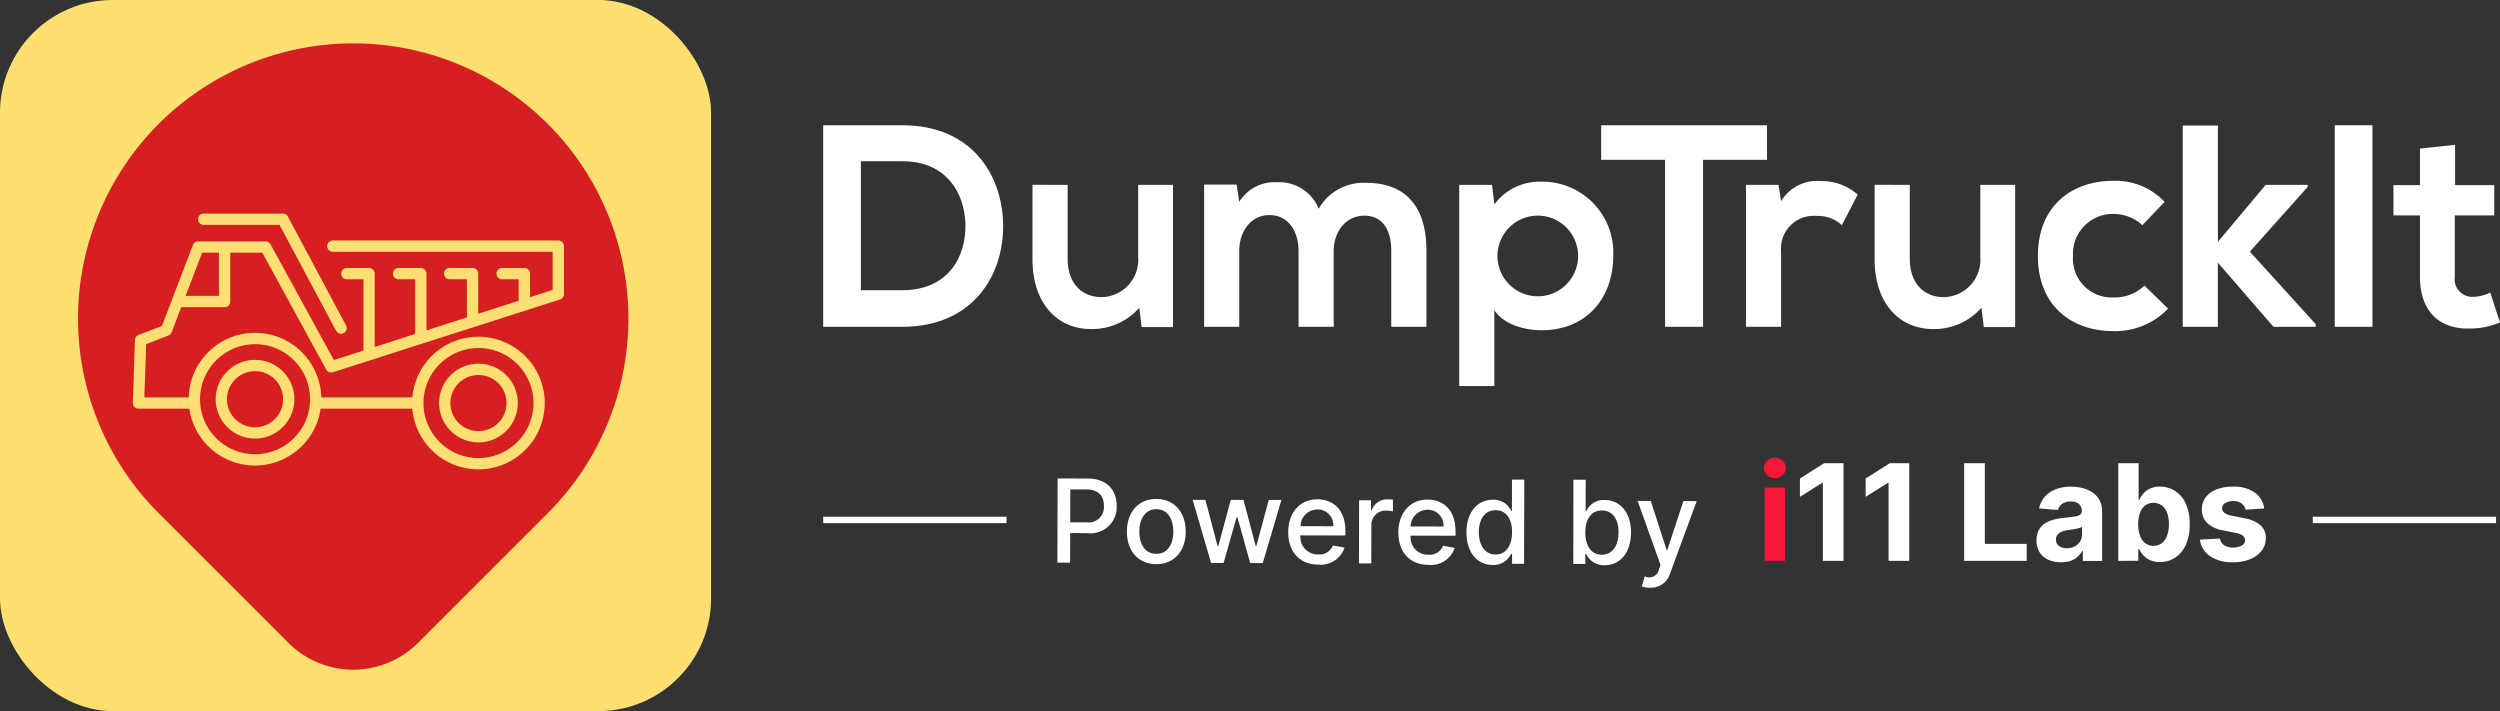 <svg xmlns="http://www.w3.org/2000/svg" width="288.289" height="82" viewBox="0 0 288.289 82">
  <rect x="0" y="0" width="288.289" height="82" fill="#333333" stroke="none"/>
  <g id="dti_logo" data-name="dti logo" transform="translate(-3568 98)">
    <rect id="Rectangle_19254" data-name="Rectangle 19254" width="82" height="82" rx="13" transform="translate(3568 -98)" fill="#fedf72"/>
    <g id="DTI_RED_LOGO" data-name="DTI RED LOGO" transform="translate(3577 -93)">
      <g id="Group_7641" data-name="Group 7641" transform="translate(0 0)">
        <g id="Group_7635" data-name="Group 7635">
          <path id="Path_951" data-name="Path 951" d="M608.313,372.321a31.731,31.731,0,0,1,.716,44.139l-.716.74-14.96,14.956a10.577,10.577,0,0,1-14.445.476l-.508-.476L563.437,417.2a31.732,31.732,0,0,1,44.876-44.876Z" transform="translate(-554.143 -363.027)" fill="#d61f20"/>
          <g id="Group_7634" data-name="Group 7634" transform="translate(6.321 19.627)">
            <path id="Path_952" data-name="Path 952" d="M638.566,490.22H612.534a.651.651,0,0,0,0,1.3h25.382v4.406l-2.609.836v-2.721a.651.651,0,0,0-.651-.651h-2.6a.651.651,0,0,0,0,1.3H634v2.487l-4.667,1.495v-4.633a.651.651,0,0,0-.651-.651h-2.6a.651.651,0,1,0,0,1.3h1.952v4.4l-4.667,1.5v-6.545a.651.651,0,0,0-.651-.651h-2.6a.651.651,0,0,0,0,1.3h1.952V501L617.4,502.5v-8.456a.651.651,0,0,0-.651-.651h-2.6a.651.651,0,0,0,0,1.3H616.1v8.222l-3.412,1.093-7.3-13.344a.651.651,0,0,0-.571-.339h-7.773a.651.651,0,0,0-.608.418l-3.57,9.327-2.7,1.042a.651.651,0,0,0-.416.585l-.246,7.246a.651.651,0,0,0,.651.673h5.87a7.646,7.646,0,0,0,15.135,0h10.579a7.647,7.647,0,1,0,0-1.3h-10.5a7.644,7.644,0,0,0-15.283,0h-5.122l.208-6.144,2.565-.991a.651.651,0,0,0,.373-.374l1.108-2.895h5a.651.651,0,0,0,.651-.651v-5.634h3.7l7.369,13.477a.651.651,0,0,0,.77.308l26.192-8.391a.651.651,0,0,0,.452-.62v-5.532A.651.651,0,0,0,638.566,490.22Zm-9.2,12.4a6.345,6.345,0,1,1-6.345,6.345A6.353,6.353,0,0,1,629.362,502.622Zm-25.764-.444a6.345,6.345,0,1,1-6.346,6.346A6.353,6.353,0,0,1,603.6,502.178Zm-4.163-5.567h-3.848l1.907-4.983h1.941Z" transform="translate(-589.51 -487.114)" fill="#fedf73"/>
            <path id="Path_953" data-name="Path 953" d="M632.414,474.144h8.708l6.516,12.2a.651.651,0,1,0,1.148-.613l-6.7-12.542a.65.65,0,0,0-.574-.344h-9.1a.651.651,0,1,0,0,1.3Z" transform="translate(-624.211 -472.843)" fill="#fedf73"/>
            <path id="Path_954" data-name="Path 954" d="M647.484,576.318a4.538,4.538,0,1,0-4.538-4.538A4.543,4.543,0,0,0,647.484,576.318Zm0-7.774a3.236,3.236,0,1,1-3.236,3.236A3.24,3.24,0,0,1,647.484,568.545Z" transform="translate(-633.396 -550.371)" fill="#fedf73"/>
            <path id="Path_955" data-name="Path 955" d="M791.636,578.8a4.538,4.538,0,1,0-4.537-4.538A4.543,4.543,0,0,0,791.636,578.8Zm0-7.773a3.236,3.236,0,1,1-3.236,3.236A3.239,3.239,0,0,1,791.636,571.031Z" transform="translate(-751.784 -552.413)" fill="#fedf73"/>
          </g>
        </g>
      </g>
    </g>
    <g id="Group_7671" data-name="Group 7671" transform="translate(3662.93 -83.557)">
      <g id="Group_7664" data-name="Group 7664" transform="translate(0)">
        <path id="Path_1069" data-name="Path 1069" d="M302.5,903.7c.1,5.877-3.486,11.82-11.62,11.82h-9.13V892.278h9.13C298.852,892.278,302.4,897.955,302.5,903.7Zm-16.4,7.6h4.781c5.279,0,7.37-3.851,7.271-7.636-.1-3.619-2.225-7.237-7.271-7.237H286.1Z" transform="translate(-281.754 -892.278)" fill="#fff"/>
        <path id="Path_1070" data-name="Path 1070" d="M402.7,925.565v8.565c0,2.491,1.362,4.383,3.951,4.383a4.306,4.306,0,0,0,4.183-4.582v-8.366h4.017v16.4h-3.619l-.266-2.225a7.3,7.3,0,0,1-5.545,2.457c-3.917,0-6.773-2.955-6.773-8.035v-8.6Z" transform="translate(-374.514 -918.692)" fill="#fff"/>
        <path id="Path_1071" data-name="Path 1071" d="M505.38,940.783v-8.765c0-2.158-1.129-4.117-3.354-4.117-2.191,0-3.486,1.959-3.486,4.117v8.765h-4.05v-16.4h3.751l.3,1.993a4.741,4.741,0,0,1,4.316-2.258,4.9,4.9,0,0,1,4.848,3.055,5.927,5.927,0,0,1,5.478-2.988c4.648,0,6.939,2.855,6.939,7.768v8.832H516.07v-8.832c0-2.158-.9-3.984-3.087-3.984s-3.553,1.892-3.553,4.051v8.765Z" transform="translate(-450.566 -917.542)" fill="#fff"/>
        <path id="Path_1072" data-name="Path 1072" d="M636.959,947.369V924.162h3.784l.266,2.257a6.5,6.5,0,0,1,5.312-2.622,8.186,8.186,0,0,1,8.4,8.565c0,4.781-3.021,8.566-8.267,8.566-1.727,0-4.283-.532-5.444-2.324v8.765Zm13.711-15.007a4.648,4.648,0,1,0-9.3,0,4.648,4.648,0,0,0,9.3,0Z" transform="translate(-563.619 -917.289)" fill="#fff"/>
        <path id="Path_1073" data-name="Path 1073" d="M723.606,896.262h-7.37v-3.984h19.124v3.984h-7.371v19.257h-4.382Z" transform="translate(-626.528 -892.278)" fill="#fff"/>
        <path id="Path_1074" data-name="Path 1074" d="M800.868,923.906l.3,1.892a4.824,4.824,0,0,1,4.615-2.324,6.212,6.212,0,0,1,4.216,1.56l-1.826,3.519a4.047,4.047,0,0,0-2.922-1.062,3.776,3.776,0,0,0-4.083,4.15v8.633h-4.05V923.906Z" transform="translate(-690.709 -917.033)" fill="#fff"/>
        <path id="Path_1075" data-name="Path 1075" d="M873.04,925.565v8.565c0,2.491,1.362,4.383,3.951,4.383a4.306,4.306,0,0,0,4.183-4.582v-8.366h4.017v16.4h-3.619l-.266-2.225a7.3,7.3,0,0,1-5.545,2.457c-3.917,0-6.773-2.955-6.773-8.035v-8.6Z" transform="translate(-747.742 -918.692)" fill="#fff"/>
        <path id="Path_1076" data-name="Path 1076" d="M975.172,938.054a8.422,8.422,0,0,1-6.308,2.589c-4.747,0-8.7-2.855-8.7-8.665s3.951-8.665,8.7-8.665a7.774,7.774,0,0,1,5.91,2.424l-2.557,2.689a4.971,4.971,0,0,0-3.287-1.295,4.6,4.6,0,0,0-4.715,4.847,4.459,4.459,0,0,0,4.648,4.781,4.921,4.921,0,0,0,3.586-1.361Z" transform="translate(-820.092 -916.905)" fill="#fff"/>
        <path id="Path_1077" data-name="Path 1077" d="M1045.1,892.44v13.413l5.511-6.574h4.847v.233l-6.673,7.47,7.6,8.366v.3h-4.88l-6.408-7.4v7.4h-4.051V892.44Z" transform="translate(-884.273 -892.406)" fill="#fff"/>
        <path id="Path_1078" data-name="Path 1078" d="M1125.949,915.519V892.278h4.35v23.241Z" transform="translate(-951.647 -892.278)" fill="#fff"/>
        <path id="Path_1079" data-name="Path 1079" d="M1165.856,903.215v4.648h4.515v3.486h-4.549v7.072a2.032,2.032,0,0,0,2.125,2.324,4.624,4.624,0,0,0,1.959-.5l1.128,3.453a9.05,9.05,0,0,1-3.353.7c-3.552.133-5.876-1.892-5.876-5.976v-7.072h-3.055v-3.486h3.055v-4.217Z" transform="translate(-977.676 -900.957)" fill="#fff"/>
      </g>
      <g id="Group_7670" data-name="Group 7670" transform="translate(27.004 38.327)">
        <g id="Group_7668" data-name="Group 7668" transform="translate(0 2.403)">
          <path id="Path_1085" data-name="Path 1085" d="M412.564,1089.542l3.461.009c2.257.005,3.358,1.365,3.354,3.152a3.017,3.017,0,0,1-3.374,3.144l-1.991-.005-.008,3.414-1.465,0Zm3.311,5.062a1.777,1.777,0,0,0,2.029-1.905c0-1.1-.588-1.889-2.039-1.893l-1.839,0-.009,3.8Z" transform="translate(-412.54 -1089.542)" fill="#fff"/>
          <path id="Path_1086" data-name="Path 1086" d="M451.337,1104.738c.006-2.266,1.351-3.766,3.4-3.761s3.391,1.511,3.385,3.777-1.351,3.752-3.4,3.747S451.331,1106.99,451.337,1104.738Zm5.358.008c0-1.394-.619-2.581-1.952-2.584s-1.971,1.18-1.974,2.574.62,2.571,1.961,2.574S456.691,1106.145,456.695,1104.746Z" transform="translate(-443.326 -1098.616)" fill="#fff"/>
          <path id="Path_1087" data-name="Path 1087" d="M488.089,1101.485l1.465,0,1.414,5.352h.072l1.445-5.345,1.465,0,1.409,5.328h.071l1.431-5.321,1.465,0-2.156,7.277-1.446,0-1.467-5.261h-.109l-1.493,5.254-1.441,0Z" transform="translate(-472.49 -1099.019)" fill="#fff"/>
          <path id="Path_1088" data-name="Path 1088" d="M541.449,1104.973c.006-2.238,1.346-3.78,3.376-3.775,1.651,0,3.221,1.036,3.215,3.668v.5l-5.177-.013a2,2,0,0,0,2.062,2.2,1.648,1.648,0,0,0,1.681-1.034l1.341.245a2.891,2.891,0,0,1-3.039,1.96C542.758,1108.717,541.443,1107.235,541.449,1104.973Zm5.2-.67a1.8,1.8,0,0,0-1.82-1.934,1.956,1.956,0,0,0-1.963,1.925Z" transform="translate(-514.833 -1098.791)" fill="#fff"/>
          <path id="Path_1089" data-name="Path 1089" d="M580.983,1101.326l1.37,0,0,1.157h.076a1.893,1.893,0,0,1,1.852-1.261,5.843,5.843,0,0,1,.6.034l0,1.356a3.369,3.369,0,0,0-.74-.087,1.637,1.637,0,0,0-1.744,1.636l-.011,4.447-1.417,0Z" transform="translate(-546.19 -1098.813)" fill="#fff"/>
          <path id="Path_1090" data-name="Path 1090" d="M602.979,1105.124c.006-2.238,1.346-3.78,3.375-3.775,1.651,0,3.221,1.036,3.215,3.668v.5l-5.177-.013a2,2,0,0,0,2.062,2.2,1.646,1.646,0,0,0,1.681-1.034l1.341.245a2.89,2.89,0,0,1-3.039,1.961C604.288,1108.868,602.973,1107.386,602.979,1105.124Zm5.2-.67a1.8,1.8,0,0,0-1.82-1.935,1.956,1.956,0,0,0-1.963,1.925Z" transform="translate(-563.659 -1098.911)" fill="#fff"/>
          <path id="Path_1091" data-name="Path 1091" d="M641,1096.237c.006-2.361,1.3-3.748,3.063-3.743a2.194,2.194,0,0,1,2.092,1.281h.085l.009-3.608,1.418,0-.024,9.71-1.385,0,0-1.133h-.119a2.225,2.225,0,0,1-2.109,1.271C642.263,1100.01,640.991,1098.594,641,1096.237Zm5.258,0c0-1.522-.658-2.533-1.9-2.537-1.28,0-1.928,1.081-1.932,2.527s.653,2.576,1.919,2.579C645.571,1098.809,646.252,1097.767,646.255,1096.236Z" transform="translate(-593.827 -1090.038)" fill="#fff"/>
          <path id="Path_1092" data-name="Path 1092" d="M700.649,1090.251l1.418,0-.009,3.608h.085a2.19,2.19,0,0,1,2.1-1.27c1.758,0,3.053,1.4,3.047,3.758s-1.288,3.767-3.052,3.762a2.224,2.224,0,0,1-2.1-1.28h-.118l0,1.134-1.385,0Zm3.269,8.651c1.266,0,1.932-1.11,1.936-2.569s-.638-2.534-1.923-2.537c-1.238,0-1.9,1.005-1.908,2.527S702.7,1098.9,703.918,1098.9Z" transform="translate(-641.144 -1090.104)" fill="#fff"/>
          <path id="Path_1093" data-name="Path 1093" d="M737.07,1111.954l.344-1.161a1.145,1.145,0,0,0,1.648-.831l.176-.483-2.646-7.384,1.517,0,1.83,5.657h.076l1.858-5.647,1.532.018-3.031,8.233a2.336,2.336,0,0,1-2.337,1.753A2.69,2.69,0,0,1,737.07,1111.954Z" transform="translate(-669.684 -1099.504)" fill="#fff"/>
        </g>
        <g id="Group_7669" data-name="Group 7669" transform="translate(81.475 0)">
          <path id="Path_1094" data-name="Path 1094" d="M808.413,1080.275a1.263,1.263,0,0,1-.894-.346,1.126,1.126,0,0,1,0-1.674,1.318,1.318,0,0,1,1.784,0,1.13,1.13,0,0,1,0,1.674A1.257,1.257,0,0,1,808.413,1080.275Zm-1.177,9.535v-8.447h2.343v8.447Z" transform="translate(-807.148 -1077.905)" fill="#f71735"/>
          <path id="Path_1095" data-name="Path 1095" d="M832.282,1081.021v11.262H829.9v-9h-.066l-2.579,1.616v-2.112l2.788-1.765Z" transform="translate(-823.104 -1080.378)" fill="#fff"/>
          <path id="Path_1096" data-name="Path 1096" d="M868.982,1081.021v11.262H866.6v-9h-.066l-2.579,1.616v-2.112l2.788-1.765Z" transform="translate(-852.227 -1080.378)" fill="#fff"/>
          <path id="Path_1097" data-name="Path 1097" d="M918.98,1092.283v-11.262h2.381v9.3h4.828v1.963Z" transform="translate(-895.89 -1080.378)" fill="#fff"/>
          <path id="Path_1098" data-name="Path 1098" d="M962.213,1102.841a3.493,3.493,0,0,1-1.441-.283,2.277,2.277,0,0,1-1-.841,2.494,2.494,0,0,1-.366-1.394,2.462,2.462,0,0,1,.259-1.183,2.093,2.093,0,0,1,.7-.77,3.41,3.41,0,0,1,1.015-.44,7.6,7.6,0,0,1,1.2-.209q.737-.077,1.188-.146a1.662,1.662,0,0,0,.654-.206.46.46,0,0,0,.2-.407v-.033a1.016,1.016,0,0,0-.327-.808,1.363,1.363,0,0,0-.927-.286,1.652,1.652,0,0,0-1.006.278,1.3,1.3,0,0,0-.495.7l-2.167-.176a2.963,2.963,0,0,1,.649-1.334,3.144,3.144,0,0,1,1.251-.869,4.786,4.786,0,0,1,1.779-.305,5.419,5.419,0,0,1,1.35.165,3.556,3.556,0,0,1,1.149.511,2.506,2.506,0,0,1,.795.888,2.7,2.7,0,0,1,.292,1.3v5.7h-2.222v-1.171h-.066a2.349,2.349,0,0,1-.544.7,2.455,2.455,0,0,1-.819.467A3.335,3.335,0,0,1,962.213,1102.841Zm.671-1.617a1.949,1.949,0,0,0,.913-.206,1.6,1.6,0,0,0,.622-.558,1.451,1.451,0,0,0,.225-.8v-.9a1.2,1.2,0,0,1-.3.129,4.2,4.2,0,0,1-.426.1q-.237.047-.473.083l-.429.063a2.9,2.9,0,0,0-.721.193,1.165,1.165,0,0,0-.479.355.883.883,0,0,0-.17.553.84.84,0,0,0,.349.729A1.489,1.489,0,0,0,962.883,1101.224Z" transform="translate(-927.97 -1090.776)" fill="#fff"/>
          <path id="Path_1099" data-name="Path 1099" d="M1005.057,1092.283v-11.262h2.343v4.234h.071a3.114,3.114,0,0,1,.448-.7,2.355,2.355,0,0,1,.77-.594,2.62,2.62,0,0,1,1.185-.24,3.185,3.185,0,0,1,1.7.481,3.363,3.363,0,0,1,1.248,1.447,5.529,5.529,0,0,1,.468,2.417,5.613,5.613,0,0,1-.454,2.384,3.391,3.391,0,0,1-1.232,1.468,3.163,3.163,0,0,1-1.741.5,2.694,2.694,0,0,1-1.158-.225,2.378,2.378,0,0,1-.778-.569,2.828,2.828,0,0,1-.462-.7h-.1v1.353Zm2.293-4.223a3.761,3.761,0,0,0,.209,1.314,1.931,1.931,0,0,0,.6.871,1.642,1.642,0,0,0,1.93-.005,1.95,1.95,0,0,0,.6-.88,3.773,3.773,0,0,0,.206-1.3,3.73,3.73,0,0,0-.2-1.287,1.923,1.923,0,0,0-.6-.869,1.68,1.68,0,0,0-1.939-.011,1.886,1.886,0,0,0-.6.858A3.713,3.713,0,0,0,1007.35,1088.06Z" transform="translate(-964.194 -1080.378)" fill="#fff"/>
          <path id="Path_1100" data-name="Path 1100" d="M1058.081,1096.643l-2.145.132a1.119,1.119,0,0,0-.236-.5,1.3,1.3,0,0,0-.476-.358,1.677,1.677,0,0,0-.7-.134,1.734,1.734,0,0,0-.918.228.689.689,0,0,0-.374.608.651.651,0,0,0,.242.512,1.92,1.92,0,0,0,.83.335l1.529.308a3.787,3.787,0,0,1,1.837.813,1.916,1.916,0,0,1,.6,1.474,2.309,2.309,0,0,1-.487,1.457,3.176,3.176,0,0,1-1.331.976,5.048,5.048,0,0,1-1.944.349,4.548,4.548,0,0,1-2.67-.7,2.708,2.708,0,0,1-1.163-1.911l2.3-.121a1.172,1.172,0,0,0,.506.778,2.146,2.146,0,0,0,2.021.027.725.725,0,0,0,.382-.618.654.654,0,0,0-.269-.526,1.973,1.973,0,0,0-.814-.316l-1.463-.291a3.489,3.489,0,0,1-1.839-.858,2.124,2.124,0,0,1-.6-1.556,2.269,2.269,0,0,1,.443-1.4,2.814,2.814,0,0,1,1.248-.907,5.119,5.119,0,0,1,1.889-.319,4.181,4.181,0,0,1,2.521.676A2.617,2.617,0,0,1,1058.081,1096.643Z" transform="translate(-1000.397 -1090.776)" fill="#fff"/>
        </g>
      </g>
      <rect id="Rectangle_19248" data-name="Rectangle 19248" width="21.138" height="0.742" transform="translate(171.767 45.141)" fill="#fff"/>
      <rect id="Rectangle_19249" data-name="Rectangle 19249" width="21.138" height="0.742" transform="translate(0 45.141)" fill="#fff"/>
    </g>
  </g>
</svg>
